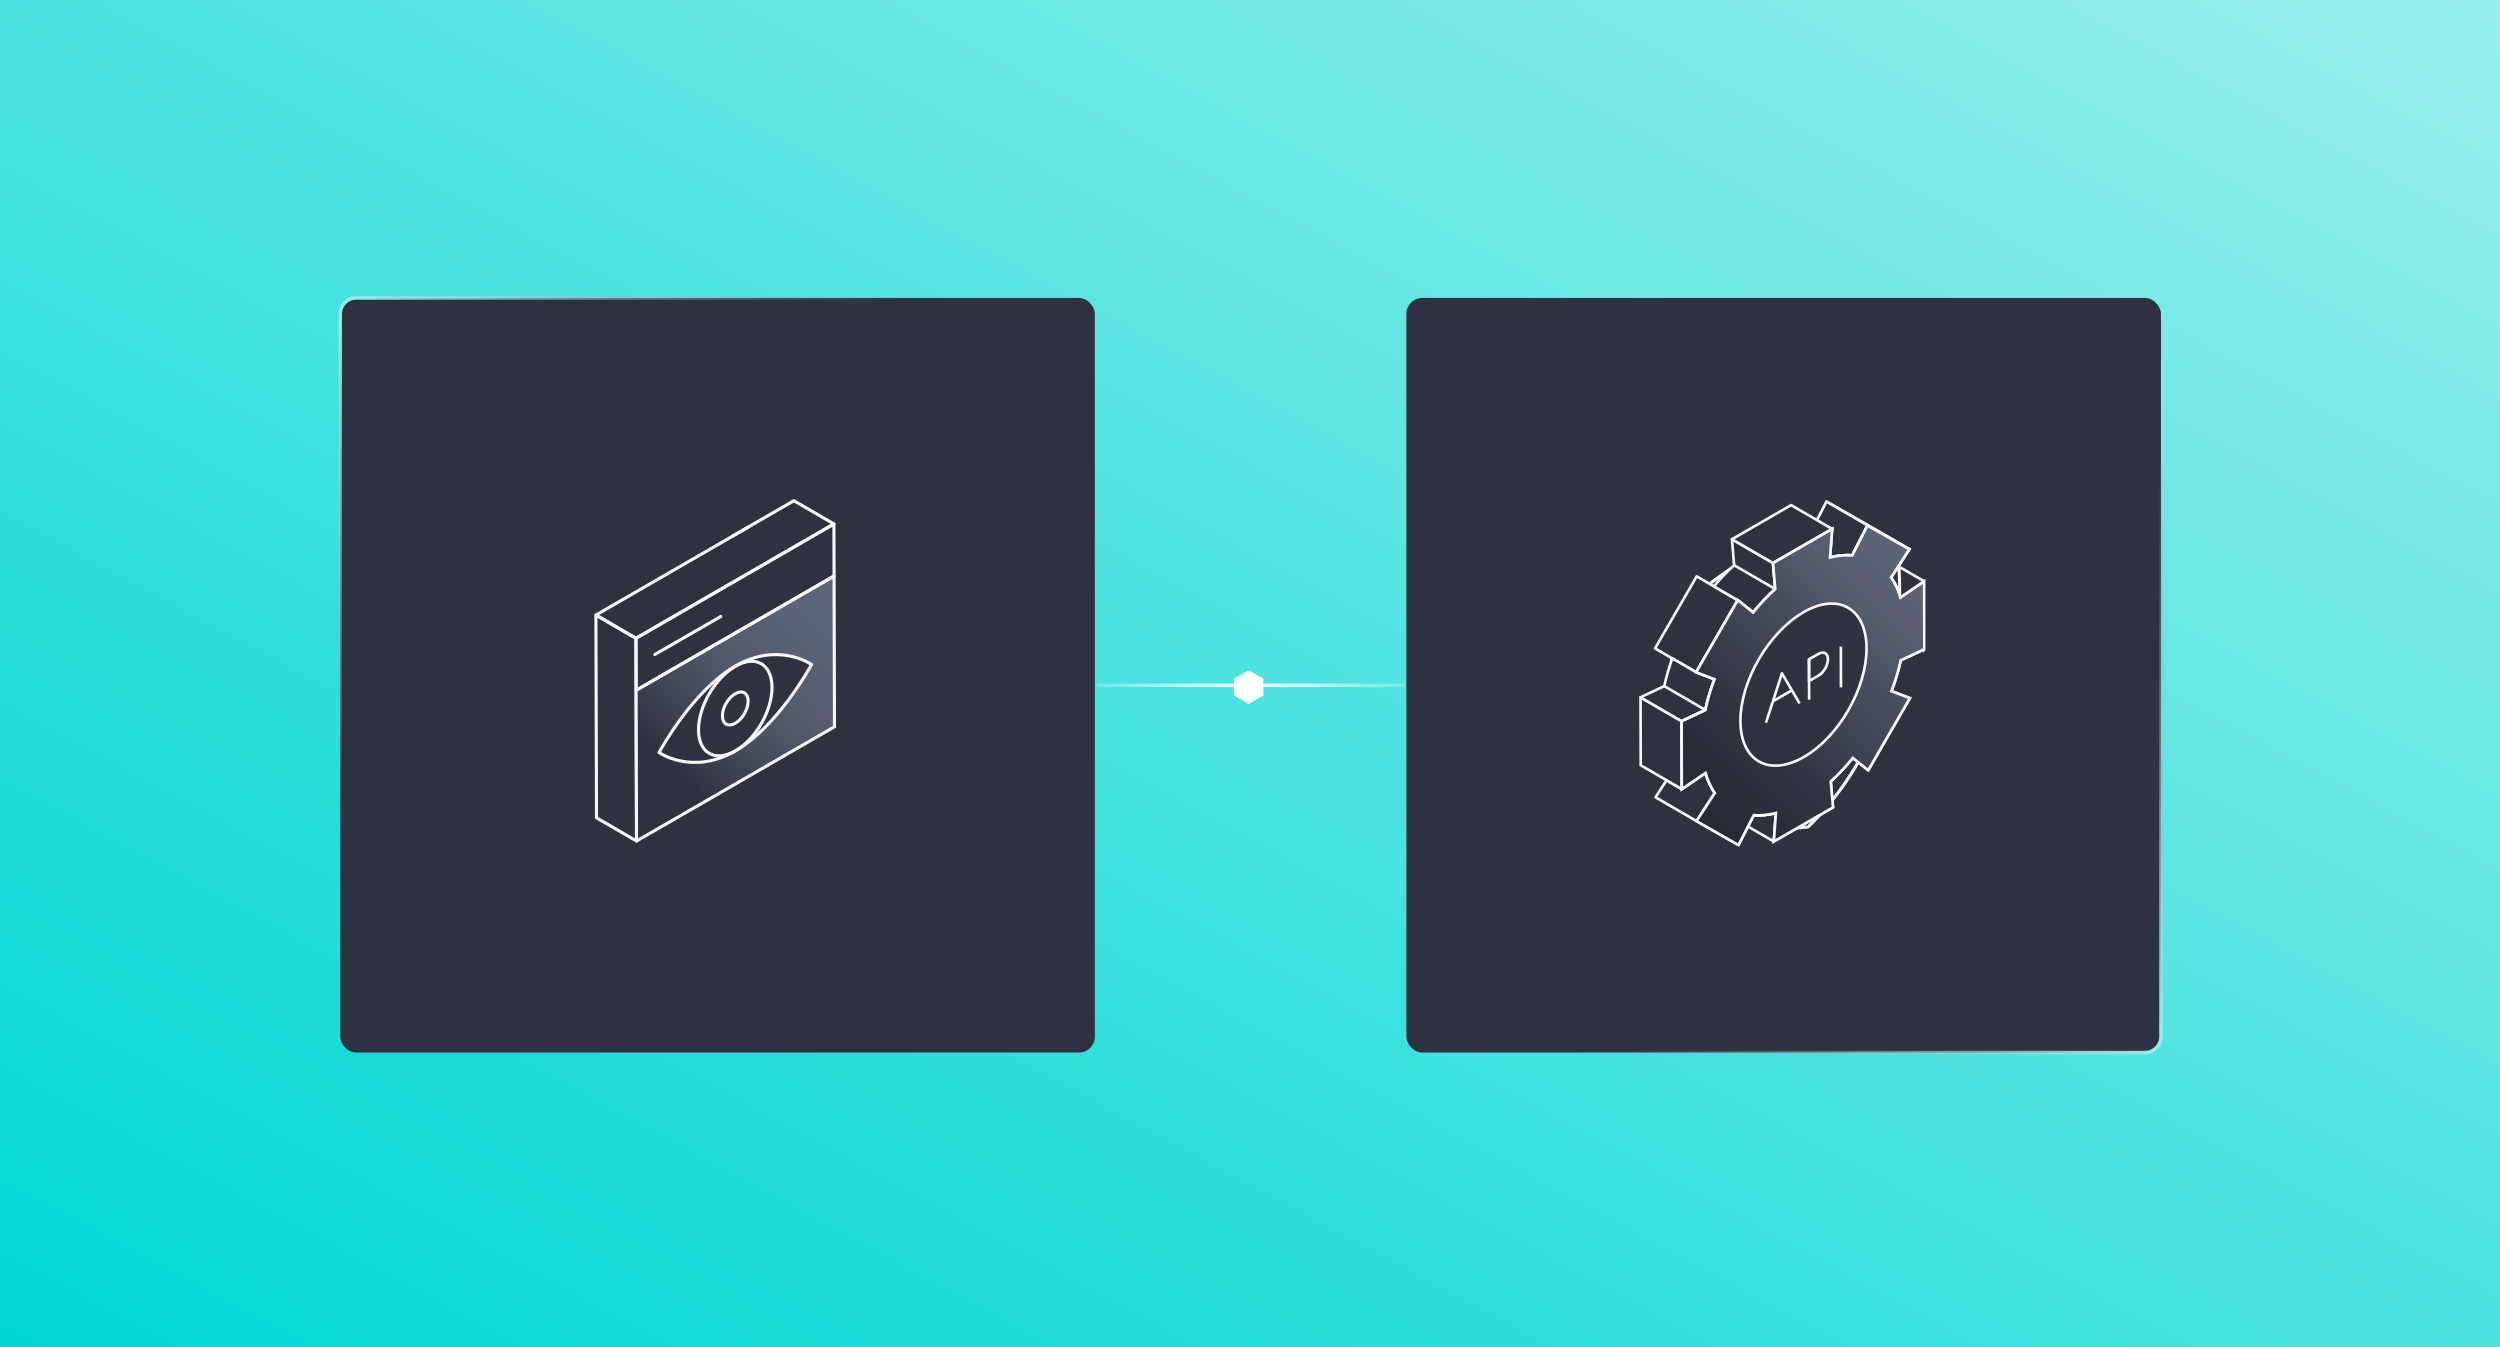 <svg width="709" height="382" viewBox="0 0 709 382" fill="none" xmlns="http://www.w3.org/2000/svg">
<rect x="0" y="0" width="709" height="382" fill="#808080" stroke="none"/>
<g clip-path="url(#clip0_1705_3347)">
<rect width="709" height="382" fill="white"/>
<rect width="709" height="382" fill="url(#paint0_linear_1705_3347)"/>
<rect x="96.5" y="84.5" width="214" height="214" rx="4.5" fill="#2E313F" stroke="url(#paint1_linear_1705_3347)"/>
<rect x="612.844" y="298.5" width="214" height="214" rx="4.5" transform="rotate(180 612.844 298.5)" fill="#2E313F" stroke="url(#paint2_linear_1705_3347)"/>
<line x1="311" y1="194.359" x2="398.344" y2="194.359" stroke="url(#paint3_linear_1705_3347)"/>
<path d="M358.031 192.62L354.112 190.38L350.193 192.62V197.099L354.112 199.339L358.031 197.099V192.62Z" fill="white" stroke="white" stroke-width="0.5" stroke-miterlimit="10"/>
<path d="M525.115 156.603C525.452 156.454 525.807 156.323 526.143 156.173C525.807 156.323 525.47 156.472 525.134 156.622H525.115V156.603Z" stroke="#F8F7FF" stroke-width="0.88" stroke-linecap="round" stroke-linejoin="round"/>
<path d="M528.609 155.182C527.787 155.5 526.965 155.836 526.143 156.172C526.965 155.817 527.768 155.5 528.59 155.164L528.609 155.182Z" stroke="#F8F7FF" stroke-width="0.88" stroke-linecap="round" stroke-linejoin="round"/>
<path d="M538.548 160.955C536.287 161.945 534.512 162.076 533.242 161.329C531.953 160.581 531.187 158.975 530.907 156.509L538.548 160.955Z" stroke="#F8F7FF" stroke-width="0.88" stroke-linecap="round" stroke-linejoin="round"/>
<path d="M498.606 232.376L485.939 225.015C475.253 218.794 473.478 201.551 474.114 183.485L486.78 190.846C486.145 208.93 487.92 226.155 498.606 232.376Z" stroke="#F8F7FF" stroke-width="0.88" stroke-linecap="round" stroke-linejoin="round"/>
<path d="M486.78 190.846L474.114 183.485C479.195 179.992 481.699 174.78 481.811 167.942L494.477 175.303C494.365 182.122 491.862 187.353 486.78 190.846Z" stroke="#F8F7FF" stroke-width="0.88" stroke-linecap="round" stroke-linejoin="round"/>
<path d="M512.879 149.074C514.616 148.326 516.354 147.635 518.091 147L530.757 154.342C530.029 154.604 529.3 154.884 528.59 155.164C527.768 155.5 526.965 155.818 526.143 156.173C525.807 156.322 525.452 156.453 525.116 156.603C524.611 156.827 524.107 157.051 523.621 157.275C522.93 157.593 522.239 157.91 521.547 158.228C518.465 159.685 515.42 161.292 512.393 163.029C506.284 166.56 500.287 170.67 494.477 175.303L481.811 167.942C487.621 163.309 493.618 159.199 499.727 155.668C501.632 154.566 509.759 150.251 512.879 149.074Z" stroke="#F8F7FF" stroke-width="0.88" stroke-linecap="round" stroke-linejoin="round"/>
<path d="M538.548 160.955C536.287 161.945 534.512 162.076 533.242 161.329C531.953 160.581 531.187 158.975 530.907 156.509L528.609 155.182C527.787 155.5 526.965 155.836 526.143 156.173C525.807 156.322 525.47 156.471 525.134 156.621C524.63 156.826 524.125 157.051 523.621 157.275C522.93 157.592 522.238 157.91 521.547 158.228C518.465 159.685 515.419 161.291 512.393 163.029C506.284 166.56 500.287 170.67 494.477 175.303C494.365 182.14 491.861 187.353 486.78 190.846C485.939 215.039 489.377 237.738 512.804 234.506C531.691 215.88 540.173 191.108 538.548 160.955ZM512.86 224.885C499.633 225.538 493.767 215.488 493.748 192.042C497.074 188.063 499.446 183.261 500.661 178.049C504.509 175.247 508.432 172.669 512.412 170.371C516.447 168.036 520.538 165.981 524.63 164.243C525.863 167.979 528.273 169.997 531.654 170.109C531.934 192.882 525.751 210.873 512.86 224.885Z" stroke="#F8F7FF" stroke-width="0.88" stroke-linecap="round" stroke-linejoin="round"/>
<path d="M530.907 156.509L528.609 155.182C529.319 154.902 530.048 154.622 530.757 154.36C530.757 155.145 530.813 155.855 530.907 156.509Z" stroke="#F8F7FF" stroke-width="0.88" stroke-linecap="round" stroke-linejoin="round"/>
<path d="M531.654 170.109C531.934 192.883 525.75 210.873 512.86 224.885C499.633 225.539 493.767 215.488 493.748 192.042C497.074 188.063 499.446 183.261 500.661 178.049C504.509 175.247 508.432 172.669 512.412 170.371C516.447 168.036 520.538 165.981 524.63 164.243C525.863 167.98 528.273 169.997 531.654 170.109Z" stroke="#F8F7FF" stroke-width="0.88" stroke-linecap="round" stroke-linejoin="round"/>
<path d="M531.654 170.109C531.934 192.883 525.75 210.873 512.86 224.885C499.633 225.539 493.767 215.488 493.748 192.042C497.074 188.063 499.446 183.261 500.661 178.049C504.509 175.247 508.432 172.669 512.412 170.371C516.447 168.036 520.538 165.981 524.63 164.243C525.863 167.98 528.273 169.997 531.654 170.109Z" stroke="#F8F7FF" stroke-width="0.88" stroke-linecap="round" stroke-linejoin="round"/>
<path d="M512.673 181.02C519.193 177.246 524.499 180.291 524.518 187.764C524.536 195.236 519.287 204.391 512.748 208.164C506.209 211.938 500.922 208.874 500.904 201.402C500.885 193.929 506.135 184.793 512.673 181.02Z" stroke="#F8F7FF" stroke-width="0.88" stroke-linecap="round" stroke-linejoin="round"/>
<path d="M517.904 188.25L510.581 200.917L507.312 199.048" stroke="#F8F7FF" stroke-width="0.88" stroke-linecap="round" stroke-linejoin="round"/>
<g clip-path="url(#clip1_1705_3347)">
<path d="M503.635 230.587L503.056 238.649L495.712 234.402L497.355 231.192C499.307 231.359 501.419 231.128 503.642 230.594L503.635 230.587Z" fill="#2E313F" stroke="#F8F7FF" stroke-width="0.75" stroke-linejoin="round"/>
<path d="M545.697 164.859L538.373 160.613" stroke="#F8F7FF" stroke-width="0.75" stroke-linejoin="round"/>
<path d="M486.327 224.906L481.142 232.865L469.502 226.109L472.633 221.278L476.968 223.787L483.693 219.206C484.337 221.38 485.206 223.311 486.327 224.906Z" fill="#2E313F" stroke="#F8F7FF" stroke-width="0.75" stroke-linejoin="round"/>
<path d="M529.62 149.006L517.967 142.244L529.877 149L541.523 155.762L529.62 149.006Z" fill="#2E313F" stroke="#F8F7FF" stroke-width="0.75" stroke-linejoin="round"/>
<path d="M515.294 147.514L517.974 142.244L529.639 149L525.304 157.48C523.333 157.312 521.239 157.518 519.017 158.078" fill="#2E313F"/>
<path d="M515.294 147.514L517.974 142.244L529.639 149L525.304 157.48C523.333 157.312 521.239 157.518 519.017 158.078" stroke="#F8F7FF" stroke-width="0.75" stroke-linejoin="round"/>
<path d="M492.84 170.231L492.447 170.933L481.013 190.646L469.374 183.89L481.181 163.45L486.057 166.288L492.84 170.231Z" fill="#2E313F" stroke="#F8F7FF" stroke-width="0.75" stroke-linejoin="round"/>
<path d="M503.448 167.06C502.888 167.555 502.328 168.076 501.806 168.617C500.704 169.652 499.667 170.772 498.675 171.911C498.199 172.49 497.703 173.095 497.2 173.693L492.839 170.232L486.05 166.294C487.835 164.139 489.767 162.125 491.796 160.304L491.171 152.925L502.811 159.68L503.436 167.06H503.448Z" fill="#2E313F" stroke="#F8F7FF" stroke-width="0.75" stroke-linejoin="round"/>
<path d="M476.962 223.793L465.309 217.031L465.258 197.775L476.904 204.537L476.962 223.793Z" fill="#2E313F" stroke="#F8F7FF" stroke-width="0.75" stroke-linejoin="round"/>
<path d="M486.244 192.634C485.123 195.516 484.253 198.437 483.628 201.339V201.358L476.904 204.53L465.245 197.755L471.989 194.583C472.549 191.971 473.316 189.34 474.269 186.728L481.013 190.646L486.244 192.634Z" fill="#2E313F" stroke="#F8F7FF" stroke-width="0.75" stroke-linejoin="round"/>
<path d="M505.394 144.728L507.957 143.248L519.61 150.01L502.83 159.686L491.178 152.925L505.394 144.728Z" fill="#2E313F" stroke="#F8F7FF" stroke-width="0.75" stroke-linejoin="round"/>
<path d="M545.762 184.122L539.037 187.288C538.412 190.196 537.542 193.142 536.435 196.018L541.652 197.987L529.826 218.447L525.465 214.947C523.507 217.391 521.413 219.605 519.204 221.612L519.842 228.972L503.062 238.649L503.642 230.581C501.426 231.134 499.307 231.346 497.361 231.186L493.033 239.659L481.142 232.871L486.327 224.906C485.206 223.317 484.324 221.38 483.686 219.206L476.962 223.793L476.91 204.53L483.635 201.345C484.26 198.437 485.129 195.51 486.237 192.634L481.02 190.652L492.833 170.219L497.194 173.686C499.133 171.287 501.245 169.061 503.455 167.06L502.83 159.686L519.61 150.01L519.011 158.084C521.227 157.531 523.326 157.325 525.291 157.499L529.613 149.006L541.517 155.768L536.332 163.753C537.452 165.342 538.335 167.259 538.972 169.44L545.697 164.872L545.749 184.135L545.762 184.122Z" fill="#2E313F" stroke="#F8F7FF" stroke-width="0.75" stroke-miterlimit="10"/>
<path d="M545.762 184.122L539.037 187.288C538.412 190.196 537.542 193.142 536.435 196.018L541.652 197.987L529.826 218.447L525.465 214.947C523.507 217.391 521.413 219.605 519.204 221.612L519.842 228.972L503.062 238.649L503.642 230.581C501.426 231.134 499.307 231.346 497.361 231.186L493.033 239.659L481.142 232.871L486.327 224.906C485.206 223.317 484.324 221.38 483.686 219.206L476.962 223.793L476.91 204.53L483.635 201.345C484.26 198.437 485.129 195.51 486.237 192.634L481.02 190.652L492.833 170.219L497.194 173.686C499.133 171.287 501.245 169.061 503.455 167.06L502.83 159.686L519.61 150.01L519.011 158.084C521.227 157.531 523.326 157.325 525.291 157.499L529.613 149.006L541.517 155.768L536.332 163.753C537.452 165.342 538.335 167.259 538.972 169.44L545.697 164.872L545.749 184.135L545.762 184.122Z" fill="url(#paint4_linear_1705_3347)" stroke="#F8F7FF" stroke-width="0.75" stroke-miterlimit="10"/>
<path d="M483.628 201.339V201.365L476.904 204.53L483.628 201.339Z" fill="#2E313F" stroke="#F8F7FF" stroke-width="0.75" stroke-linejoin="round"/>
<path d="M471.989 194.59L483.635 201.352" stroke="#F8F7FF" stroke-width="0.75" stroke-linejoin="round"/>
<path d="M491.796 160.291L503.455 167.06" stroke="#F8F7FF" stroke-width="0.75" stroke-linejoin="round"/>
<path d="M511.506 173.609C521.375 167.915 529.317 172.548 529.349 183.878C529.381 195.208 521.491 208.963 511.622 214.657C501.658 220.402 493.619 215.828 493.587 204.504C493.554 193.181 501.542 179.361 511.506 173.616V173.609Z" fill="#2E313F" stroke="#F8F7FF" stroke-width="0.75" stroke-linejoin="round"/>
<path d="M515.713 185.435C517.188 184.585 518.399 185.274 518.405 186.966C518.405 188.658 517.207 190.743 515.732 191.598L513.052 193.142L513.033 186.979L515.713 185.435Z" fill="#2E313F" stroke="#F8F7FF" stroke-width="0.75" stroke-linejoin="round"/>
<path d="M513.065 198.431L513.033 186.979" stroke="#F8F7FF" stroke-width="0.75" stroke-linejoin="round"/>
<path d="M500.833 204.968L505.362 190.955L510.347 199.486" fill="#2E313F"/>
<path d="M500.833 204.968L505.362 190.955L510.347 199.486" stroke="#F8F7FF" stroke-width="0.75" stroke-linejoin="round"/>
<path d="M508.163 195.78L502.836 198.849" stroke="#F8F7FF" stroke-width="0.75" stroke-linejoin="round"/>
<path d="M522.07 183.35L522.102 194.937" stroke="#F8F7FF" stroke-width="0.75" stroke-linejoin="round"/>
</g>
<path d="M169 174.425L180.356 181.017L180.52 238.515L169.164 231.923L169 174.425Z" stroke="#F8F7FF" stroke-width="0.88" stroke-linecap="round" stroke-linejoin="round"/>
<path d="M216.518 146.99L225.143 142L236.498 148.592L180.356 181.016L169 174.425L216.518 146.99Z" stroke="#F8F7FF" stroke-width="0.88" stroke-linecap="round" stroke-linejoin="round"/>
<path d="M207.709 152.061L212.329 149.392" stroke="#F8F7FF" stroke-width="0.88" stroke-linecap="round" stroke-linejoin="round"/>
<path d="M236.539 163.356L236.662 206.11L180.52 238.514L180.397 195.76L236.539 163.356Z" fill="url(#paint5_linear_1705_3347)" stroke="#F8F7FF" stroke-width="0.88" stroke-linecap="round" stroke-linejoin="round"/>
<path d="M236.5 148.591L236.541 163.356L180.398 195.76L180.357 181.016L236.5 148.591Z" stroke="#F8F7FF" stroke-width="0.88" stroke-linecap="round" stroke-linejoin="round"/>
<path d="M204.402 174.836L185.715 185.617" stroke="#F8F7FF" stroke-width="0.88" stroke-linecap="round" stroke-linejoin="round"/>
<path d="M208.488 188.922C220.419 182.022 229.659 188.121 230.152 188.45C229.68 189.333 220.501 206.048 208.57 212.948C196.639 219.847 187.398 213.749 186.906 213.42C187.378 212.537 196.557 195.822 208.488 188.922Z" fill="#2E313F" stroke="#F8F7FF" stroke-width="0.88" stroke-linecap="round" stroke-linejoin="round"/>
<path d="M208.551 188.963C214.3 185.636 218.921 188.347 218.941 194.959C218.941 201.571 214.362 209.6 208.612 212.906C202.801 216.254 198.119 213.584 198.098 206.992C198.078 200.401 202.739 192.33 208.53 188.983L208.551 188.963Z" stroke="#F8F7FF" stroke-width="0.88" stroke-linecap="round" stroke-linejoin="round"/>
<path d="M208.53 196.746C210.543 195.596 212.165 196.52 212.165 198.841C212.165 201.161 210.563 203.954 208.551 205.104C206.538 206.254 204.896 205.35 204.875 203.03C204.855 200.709 206.497 197.896 208.53 196.726V196.746Z" stroke="#F8F7FF" stroke-width="0.88" stroke-linecap="round" stroke-linejoin="round"/>
</g>
<defs>
<linearGradient id="paint0_linear_1705_3347" x1="0" y1="382" x2="319.023" y2="-210.114" gradientUnits="userSpaceOnUse">
<stop stop-color="#00D7D2"/>
<stop offset="1" stop-color="#99EFED"/>
</linearGradient>
<linearGradient id="paint1_linear_1705_3347" x1="96" y1="84" x2="311" y2="299" gradientUnits="userSpaceOnUse">
<stop stop-color="#99EFED"/>
<stop offset="0.389" stop-color="#8999AF" stop-opacity="0"/>
</linearGradient>
<linearGradient id="paint2_linear_1705_3347" x1="613.344" y1="299" x2="828.344" y2="514" gradientUnits="userSpaceOnUse">
<stop stop-color="#99EFED"/>
<stop offset="0.389" stop-color="#8999AF" stop-opacity="0"/>
</linearGradient>
<linearGradient id="paint3_linear_1705_3347" x1="311" y1="195.359" x2="398.344" y2="195.359" gradientUnits="userSpaceOnUse">
<stop stop-color="#F8F7FF" stop-opacity="0.25"/>
<stop offset="0.5" stop-color="#F8F7FF"/>
<stop offset="1" stop-color="#F8F7FF" stop-opacity="0.25"/>
</linearGradient>
<linearGradient id="paint4_linear_1705_3347" x1="476.936" y1="228.683" x2="545.655" y2="159.889" gradientUnits="userSpaceOnUse">
<stop stop-color="#262735"/>
<stop offset="0.32" stop-color="#303342" stop-opacity="0.95"/>
<stop offset="0.66" stop-color="#51586A" stop-opacity="0.78"/>
<stop offset="0.99" stop-color="#8696AC" stop-opacity="0.51"/>
<stop offset="1" stop-color="#8999AF" stop-opacity="0.5"/>
</linearGradient>
<linearGradient id="paint5_linear_1705_3347" x1="180.418" y1="229.414" x2="237.386" y2="173.2" gradientUnits="userSpaceOnUse">
<stop offset="0.2" stop-color="#2E313F"/>
<stop offset="1" stop-color="#8999AF" stop-opacity="0.5"/>
</linearGradient>
<clipPath id="clip0_1705_3347">
<rect width="709" height="382" fill="white"/>
</clipPath>
<clipPath id="clip1_1705_3347">
<rect width="81" height="98" fill="white" transform="translate(465 142)"/>
</clipPath>
</defs>
</svg>
